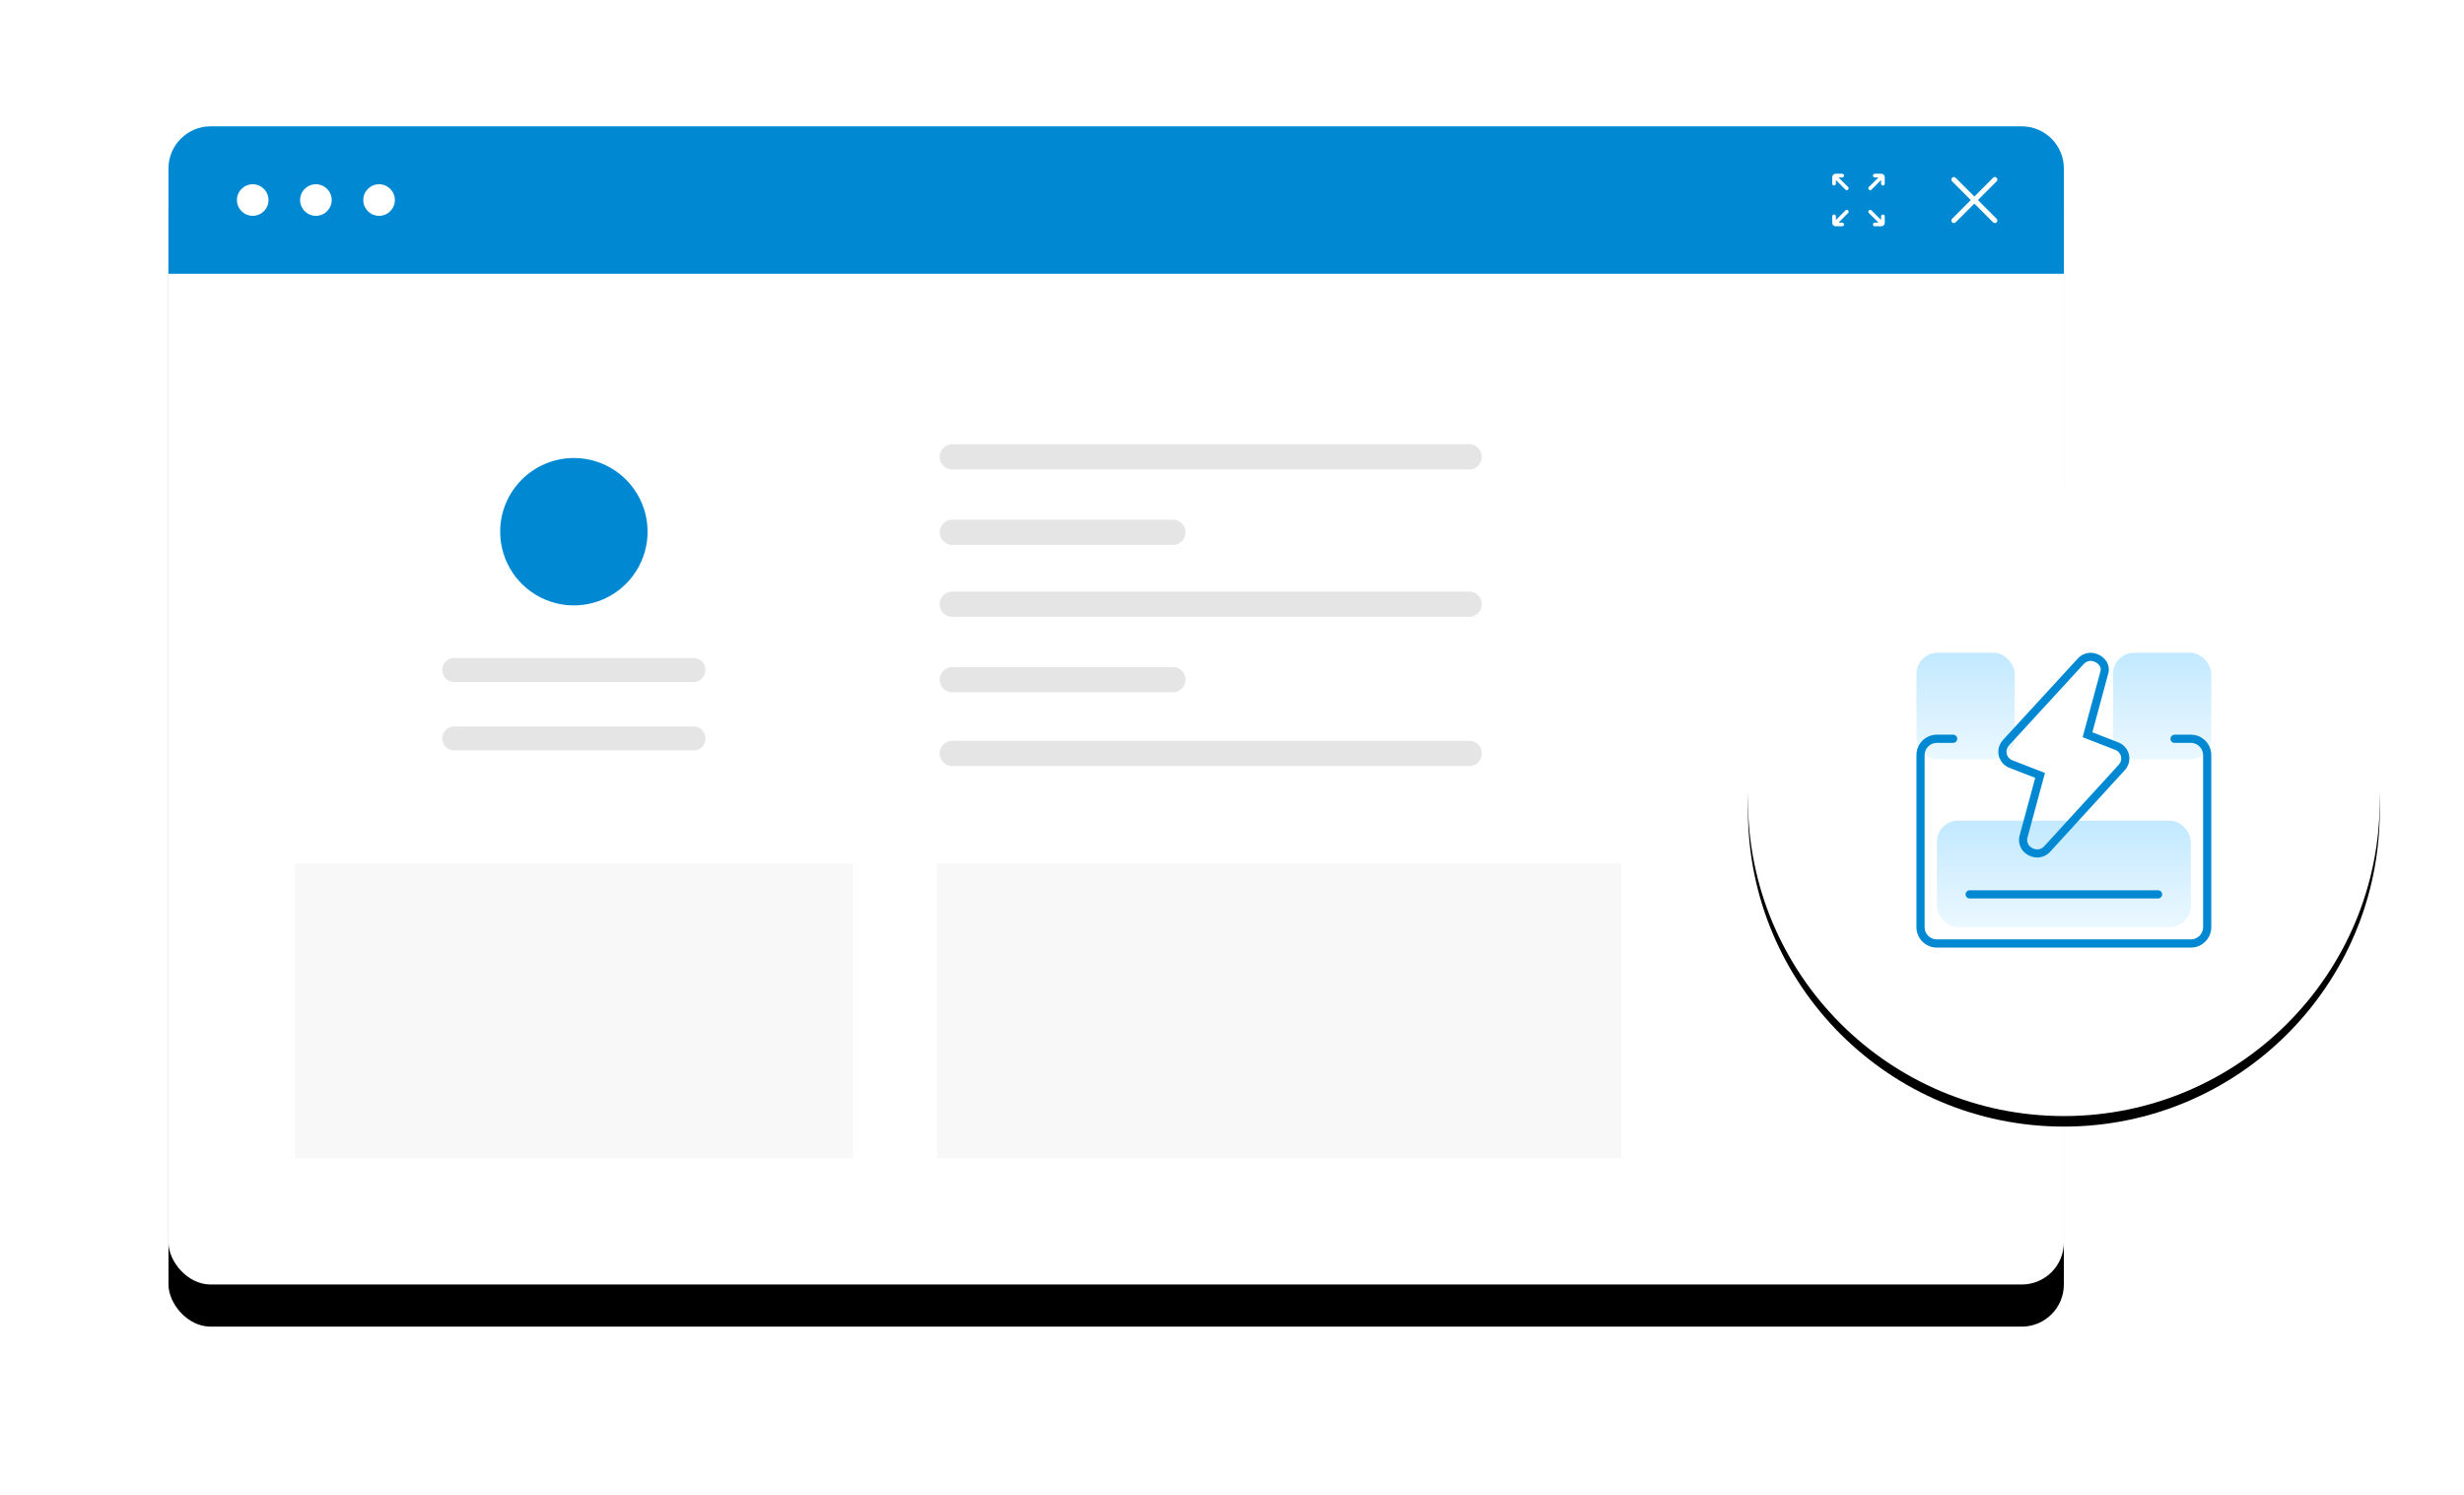 <?xml version="1.0" encoding="UTF-8"?>
<svg width="468px" height="284px" viewBox="0 0 468 284" version="1.1" xmlns="http://www.w3.org/2000/svg" xmlns:xlink="http://www.w3.org/1999/xlink">
    <title>marketing-img-kuaisu</title>
    <defs>
        <rect id="path-1" x="0" y="0" width="360" height="220" rx="8"></rect>
        <filter x="-14.4%" y="-20.0%" width="128.9%" height="147.3%" filterUnits="objectBoundingBox" id="filter-2">
            <feOffset dx="0" dy="8" in="SourceAlpha" result="shadowOffsetOuter1"></feOffset>
            <feGaussianBlur stdDeviation="16" in="shadowOffsetOuter1" result="shadowBlurOuter1"></feGaussianBlur>
            <feColorMatrix values="0 0 0 0 0   0 0 0 0 0   0 0 0 0 0  0 0 0 0.08 0" type="matrix" in="shadowBlurOuter1"></feColorMatrix>
        </filter>
        <circle id="path-3" cx="360" cy="128" r="60"></circle>
        <filter x="-20.8%" y="-19.2%" width="141.7%" height="141.7%" filterUnits="objectBoundingBox" id="filter-4">
            <feOffset dx="0" dy="2" in="SourceAlpha" result="shadowOffsetOuter1"></feOffset>
            <feGaussianBlur stdDeviation="8" in="shadowOffsetOuter1" result="shadowBlurOuter1"></feGaussianBlur>
            <feColorMatrix values="0 0 0 0 0   0 0 0 0 0   0 0 0 0 0  0 0 0 0.08 0" type="matrix" in="shadowBlurOuter1"></feColorMatrix>
        </filter>
        <linearGradient x1="50%" y1="0%" x2="50%" y2="100%" id="linearGradient-5">
            <stop stop-color="#C2E9FF" offset="0%"></stop>
            <stop stop-color="#EBF8FF" offset="100%"></stop>
        </linearGradient>
        <linearGradient x1="50%" y1="0%" x2="50%" y2="100%" id="linearGradient-6">
            <stop stop-color="#C2E9FF" offset="0%"></stop>
            <stop stop-color="#EBF8FF" offset="100%"></stop>
        </linearGradient>
    </defs>
    <g id="页面-1" stroke="none" stroke-width="1" fill="none" fill-rule="evenodd">
        <g id="2.2.1产品介绍-营销中台" transform="translate(-408, -2796)">
            <g id="编组-7" transform="translate(0, 1684)">
                <g id="marketing-img-kuaisu" transform="translate(440, 1136)">
                    <g id="矩形备份-32">
                        <use fill="black" fill-opacity="1" filter="url(#filter-2)" xlink:href="#path-1"></use>
                        <use fill="#FFFFFF" fill-rule="evenodd" xlink:href="#path-1"></use>
                    </g>
                    <path d="M8,0 L352,0 C356.418,-8.11624501e-16 360,3.582 360,8 L360,28 L360,28 L0,28 L0,8 C-5.41083001e-16,3.582 3.582,8.11624501e-16 8,0 Z" id="矩形备份-33" fill="#0088D2"></path>
                    <path d="M16,11 C17.657,11 19,12.343 19,14 C19,15.657 17.657,17 16,17 C14.343,17 13,15.657 13,14 C13,12.343 14.343,11 16,11 Z M28,11 C29.658,11 31,12.343 31,14 C31,15.657 29.658,17 28,17 C26.342,17 25,15.657 25,14 C25,12.343 26.342,11 28,11 Z M40,11 C41.658,11 43,12.343 43,14 C43,15.657 41.658,17 40,17 C38.343,17 37,15.657 37,14 C37,12.343 38.343,11 40,11 Z" id="Fill-41备份-2" fill="#FFFFFF"></path>
                    <g id="1.通用/2.Icon图标/Line/CloseLined" transform="translate(338, 9)" fill="#FFFFFF">
                        <path d="M5.677,5 L9.24,1.436 C9.42,1.256 9.42,0.959 9.24,0.779 L9.221,0.76 C9.041,0.58 8.744,0.58 8.565,0.76 L5.002,4.329 L1.439,0.76 C1.259,0.58 0.963,0.58 0.783,0.76 L0.764,0.779 C0.579,0.959 0.579,1.256 0.764,1.436 L4.326,5 L0.764,8.564 C0.584,8.744 0.584,9.041 0.764,9.221 L0.783,9.24 C0.963,9.42 1.259,9.42 1.439,9.24 L5.002,5.676 L8.565,9.24 C8.744,9.42 9.041,9.42 9.221,9.24 L9.24,9.221 C9.42,9.041 9.42,8.744 9.24,8.564 L5.677,5 Z" id="icon_close"></path>
                    </g>
                    <g id="1.通用/2.Icon图标/Line/CloseLined备份" transform="translate(316, 9)" fill="#FFFFFF">
                        <path d="M2.525,6.964 C2.662,6.827 2.884,6.827 3.021,6.964 L3.022,6.965 C3.159,7.102 3.159,7.325 3.022,7.462 L1.201,9.283 L1.891,9.283 L1.896,9.283 C2.088,9.286 2.242,9.442 2.242,9.634 C2.242,9.829 2.085,9.986 1.891,9.986 L0.658,9.986 L0.647,9.986 C0.289,9.98 0,9.688 0,9.328 L0,8.095 L5.13904192e-05,8.09 C0.003,7.898 0.159,7.744 0.352,7.744 L0.358,7.744 C0.549,7.747 0.704,7.903 0.704,8.095 L0.704,8.785 L2.525,6.964 Z M7.459,6.964 L9.28,8.785 L9.28,8.095 C9.28,7.903 9.434,7.747 9.626,7.744 L9.631,7.744 C9.824,7.744 9.98,7.898 9.983,8.09 L9.983,8.095 L9.983,9.328 C9.983,9.688 9.695,9.98 9.337,9.986 L9.326,9.986 L8.093,9.986 C7.898,9.986 7.741,9.829 7.741,9.634 C7.741,9.442 7.895,9.286 8.087,9.283 L8.093,9.283 L8.782,9.283 L6.961,7.462 C6.824,7.325 6.824,7.102 6.961,6.965 L6.963,6.964 C7.1,6.827 7.322,6.827 7.459,6.964 Z M1.891,0.003 C2.085,0.003 2.242,0.16 2.242,0.355 C2.242,0.547 2.088,0.703 1.896,0.706 L1.891,0.706 L1.201,0.706 L3.022,2.527 C3.159,2.664 3.159,2.886 3.022,3.024 L3.021,3.025 C2.884,3.162 2.662,3.162 2.525,3.025 L0.704,1.204 L0.704,1.893 C0.704,2.086 0.549,2.242 0.358,2.245 L0.352,2.245 C0.159,2.245 0.003,2.091 5.13904192e-05,1.899 L0,1.893 L0,0.66 C0,0.301 0.289,0.009 0.647,0.003 L0.658,0.003 L1.891,0.003 Z M9.326,0.003 L9.337,0.003 C9.695,0.009 9.983,0.301 9.983,0.66 L9.983,1.893 L9.983,1.899 C9.98,2.091 9.824,2.245 9.632,2.245 L9.626,2.245 C9.434,2.242 9.28,2.086 9.28,1.893 L9.28,1.204 L7.459,3.025 C7.322,3.162 7.1,3.162 6.963,3.025 L6.961,3.024 C6.824,2.886 6.824,2.664 6.961,2.527 L8.782,0.706 L8.093,0.706 L8.087,0.706 C7.895,0.703 7.741,0.547 7.741,0.355 C7.741,0.16 7.898,0.003 8.093,0.003 L9.326,0.003 Z" id="Fill-1"></path>
                    </g>
                    <g id="椭圆形备份-6">
                        <use fill="black" fill-opacity="1" filter="url(#filter-4)" xlink:href="#path-3"></use>
                        <use fill="#FFFFFF" fill-rule="evenodd" xlink:href="#path-3"></use>
                    </g>
                    <path d="M247.353,116.727 C248.552,116.886 249.448,117.907 249.448,119.115 C249.448,120.324 248.552,121.345 247.353,121.504 L247.353,121.504 L148.572,121.504 C147.372,121.345 146.476,120.324 146.476,119.115 C146.476,117.907 147.372,116.886 148.572,116.727 L148.572,116.727 Z M99.754,114 C100.556,113.999 101.298,114.432 101.699,115.137 C102.101,115.841 102.1,116.709 101.698,117.412 C101.296,118.116 100.554,118.549 99.752,118.547 L99.752,118.547 L54.246,118.547 C53.444,118.548 52.702,118.115 52.301,117.411 C51.899,116.706 51.9,115.838 52.302,115.135 C52.704,114.431 53.446,113.998 54.248,114 L54.248,114 Z M191.078,102.715 C192.277,102.874 193.173,103.895 193.173,105.104 C193.173,106.312 192.277,107.333 191.078,107.492 L191.078,107.492 L148.572,107.492 C147.372,107.333 146.476,106.312 146.476,105.104 C146.476,103.895 147.372,102.874 148.572,102.715 L148.572,102.715 Z M99.761,101 C100.998,101.002 102,102.02 102,103.274 C102,104.528 100.998,105.545 99.761,105.547 L99.761,105.547 L54.246,105.547 C53.444,105.548 52.702,105.115 52.301,104.411 C51.899,103.706 51.9,102.838 52.302,102.135 C52.704,101.431 53.446,100.998 54.249,101 L54.249,101 Z M247.353,88.384 C248.552,88.542 249.448,89.564 249.448,90.772 C249.448,91.98 248.552,93.002 247.353,93.161 L247.353,93.161 L148.572,93.161 C147.372,93.002 146.476,91.98 146.476,90.772 C146.476,89.564 147.372,88.542 148.572,88.384 L148.572,88.384 Z M191.078,74.723 C192.277,74.882 193.173,75.903 193.173,77.112 C193.173,78.32 192.277,79.341 191.078,79.5 L191.078,79.5 L148.572,79.5 C147.372,79.341 146.476,78.32 146.476,77.112 C146.476,75.903 147.372,74.882 148.572,74.723 L148.572,74.723 Z M247.353,60.392 C248.552,60.551 249.448,61.572 249.448,62.78 C249.448,63.988 248.552,65.01 247.353,65.169 L247.353,65.169 L148.572,65.169 C147.372,65.01 146.476,63.988 146.476,62.78 C146.476,61.572 147.372,60.551 148.572,60.392 L148.572,60.392 Z" id="路径-14" fill="#E5E5E5" fill-rule="nonzero"></path>
                    <path d="M77,63 C82.662,63 87.767,66.411 89.934,71.642 C92.101,76.874 90.903,82.895 86.899,86.899 C82.895,90.903 76.874,92.101 71.642,89.934 C66.411,87.767 63,82.662 63,77 L63,77 C63.009,69.272 69.272,63.009 77,63 Z" id="路径" fill="#0088D2" fill-rule="nonzero"></path>
                    <rect id="矩形" fill="#F8F8F8" x="24" y="140" width="106" height="56"></rect>
                    <rect id="矩形备份-39" fill="#F8F8F8" x="146" y="140" width="130" height="56"></rect>
                    <g id="marketing-icon-kuaisu" transform="translate(332, 100)">
                        <rect id="矩形备份-96" fill="url(#linearGradient-5)" x="3.889" y="31.889" width="48.222" height="20.222" rx="4"></rect>
                        <rect id="矩形备份-97" fill="url(#linearGradient-6)" x="0" y="0" width="18.667" height="20.222" rx="4"></rect>
                        <rect id="矩形备份-99" fill="url(#linearGradient-6)" x="37.333" y="0" width="18.667" height="20.222" rx="4"></rect>
                        <path d="M6.977,15.556 C7.405,15.556 7.753,15.904 7.753,16.333 C7.753,16.732 7.453,17.061 7.068,17.106 L6.977,17.111 L3.876,17.111 C2.638,17.111 1.625,18.082 1.554,19.307 L1.551,19.444 L1.551,52.111 C1.551,53.354 2.519,54.37 3.74,54.44 L3.876,54.444 L52.124,54.444 C53.362,54.444 54.375,53.473 54.446,52.248 L54.449,52.111 L54.449,19.444 C54.449,18.202 53.481,17.186 52.26,17.115 L52.124,17.111 L49.023,17.111 C48.595,17.111 48.247,16.763 48.247,16.333 C48.247,15.934 48.547,15.606 48.932,15.561 L49.023,15.556 L52.124,15.556 C54.208,15.556 55.908,17.206 55.996,19.276 L56,19.444 L56,52.111 C56,54.202 54.355,55.908 52.292,55.996 L52.124,56 L3.876,56 C1.792,56 0.092,54.349 0.004,52.28 L0,52.111 L0,19.444 C0,17.353 1.645,15.647 3.708,15.559 L3.876,15.556 L6.977,15.556 Z M45.889,45.111 C46.318,45.111 46.667,45.459 46.667,45.889 C46.667,46.318 46.318,46.667 45.889,46.667 L10.111,46.667 C9.682,46.667 9.333,46.318 9.333,45.889 C9.333,45.459 9.682,45.111 10.111,45.111 L45.889,45.111 Z M33.105,0 C34.184,0.03 35.201,0.52 35.879,1.345 C36.489,2.094 36.688,3.058 36.427,3.985 L36.372,4.158 L33.413,15.103 L38.284,16.999 C39.317,17.377 40.091,18.241 40.351,19.302 C40.596,20.303 40.352,21.357 39.699,22.151 L39.579,22.288 L25.428,37.758 C24.811,38.461 23.886,38.889 22.93,38.889 C21.851,38.858 20.834,38.369 20.155,37.544 C19.577,36.77 19.351,35.808 19.554,34.885 L19.6,34.7 L22.56,23.755 L17.689,21.86 C15.931,21.187 15.099,19.261 15.808,17.549 C15.937,17.243 16.108,16.959 16.304,16.713 L16.425,16.571 L30.607,1.131 C31.224,0.428 32.149,0 33.105,0 Z M33.085,1.536 L32.968,1.541 C32.562,1.574 32.165,1.755 31.856,2.051 L31.744,2.168 L17.574,17.593 C17.437,17.747 17.315,17.939 17.233,18.135 C16.87,19.013 17.259,19.98 18.133,20.381 L18.25,20.43 L24.408,22.826 L21.084,35.118 C20.941,35.62 21.05,36.17 21.348,36.571 C21.74,37.048 22.336,37.336 22.93,37.353 C23.387,37.353 23.845,37.163 24.189,36.828 L24.288,36.724 L38.443,21.25 C38.838,20.821 38.991,20.228 38.853,19.665 C38.726,19.145 38.365,18.713 37.854,18.482 L37.723,18.429 L31.565,16.032 L34.884,3.759 L34.915,3.657 C35.08,3.181 34.995,2.697 34.686,2.318 C34.327,1.881 33.797,1.602 33.219,1.545 L33.085,1.536 Z" id="路径" fill="#0088D2" fill-rule="nonzero"></path>
                    </g>
                </g>
            </g>
        </g>
    </g>
</svg>